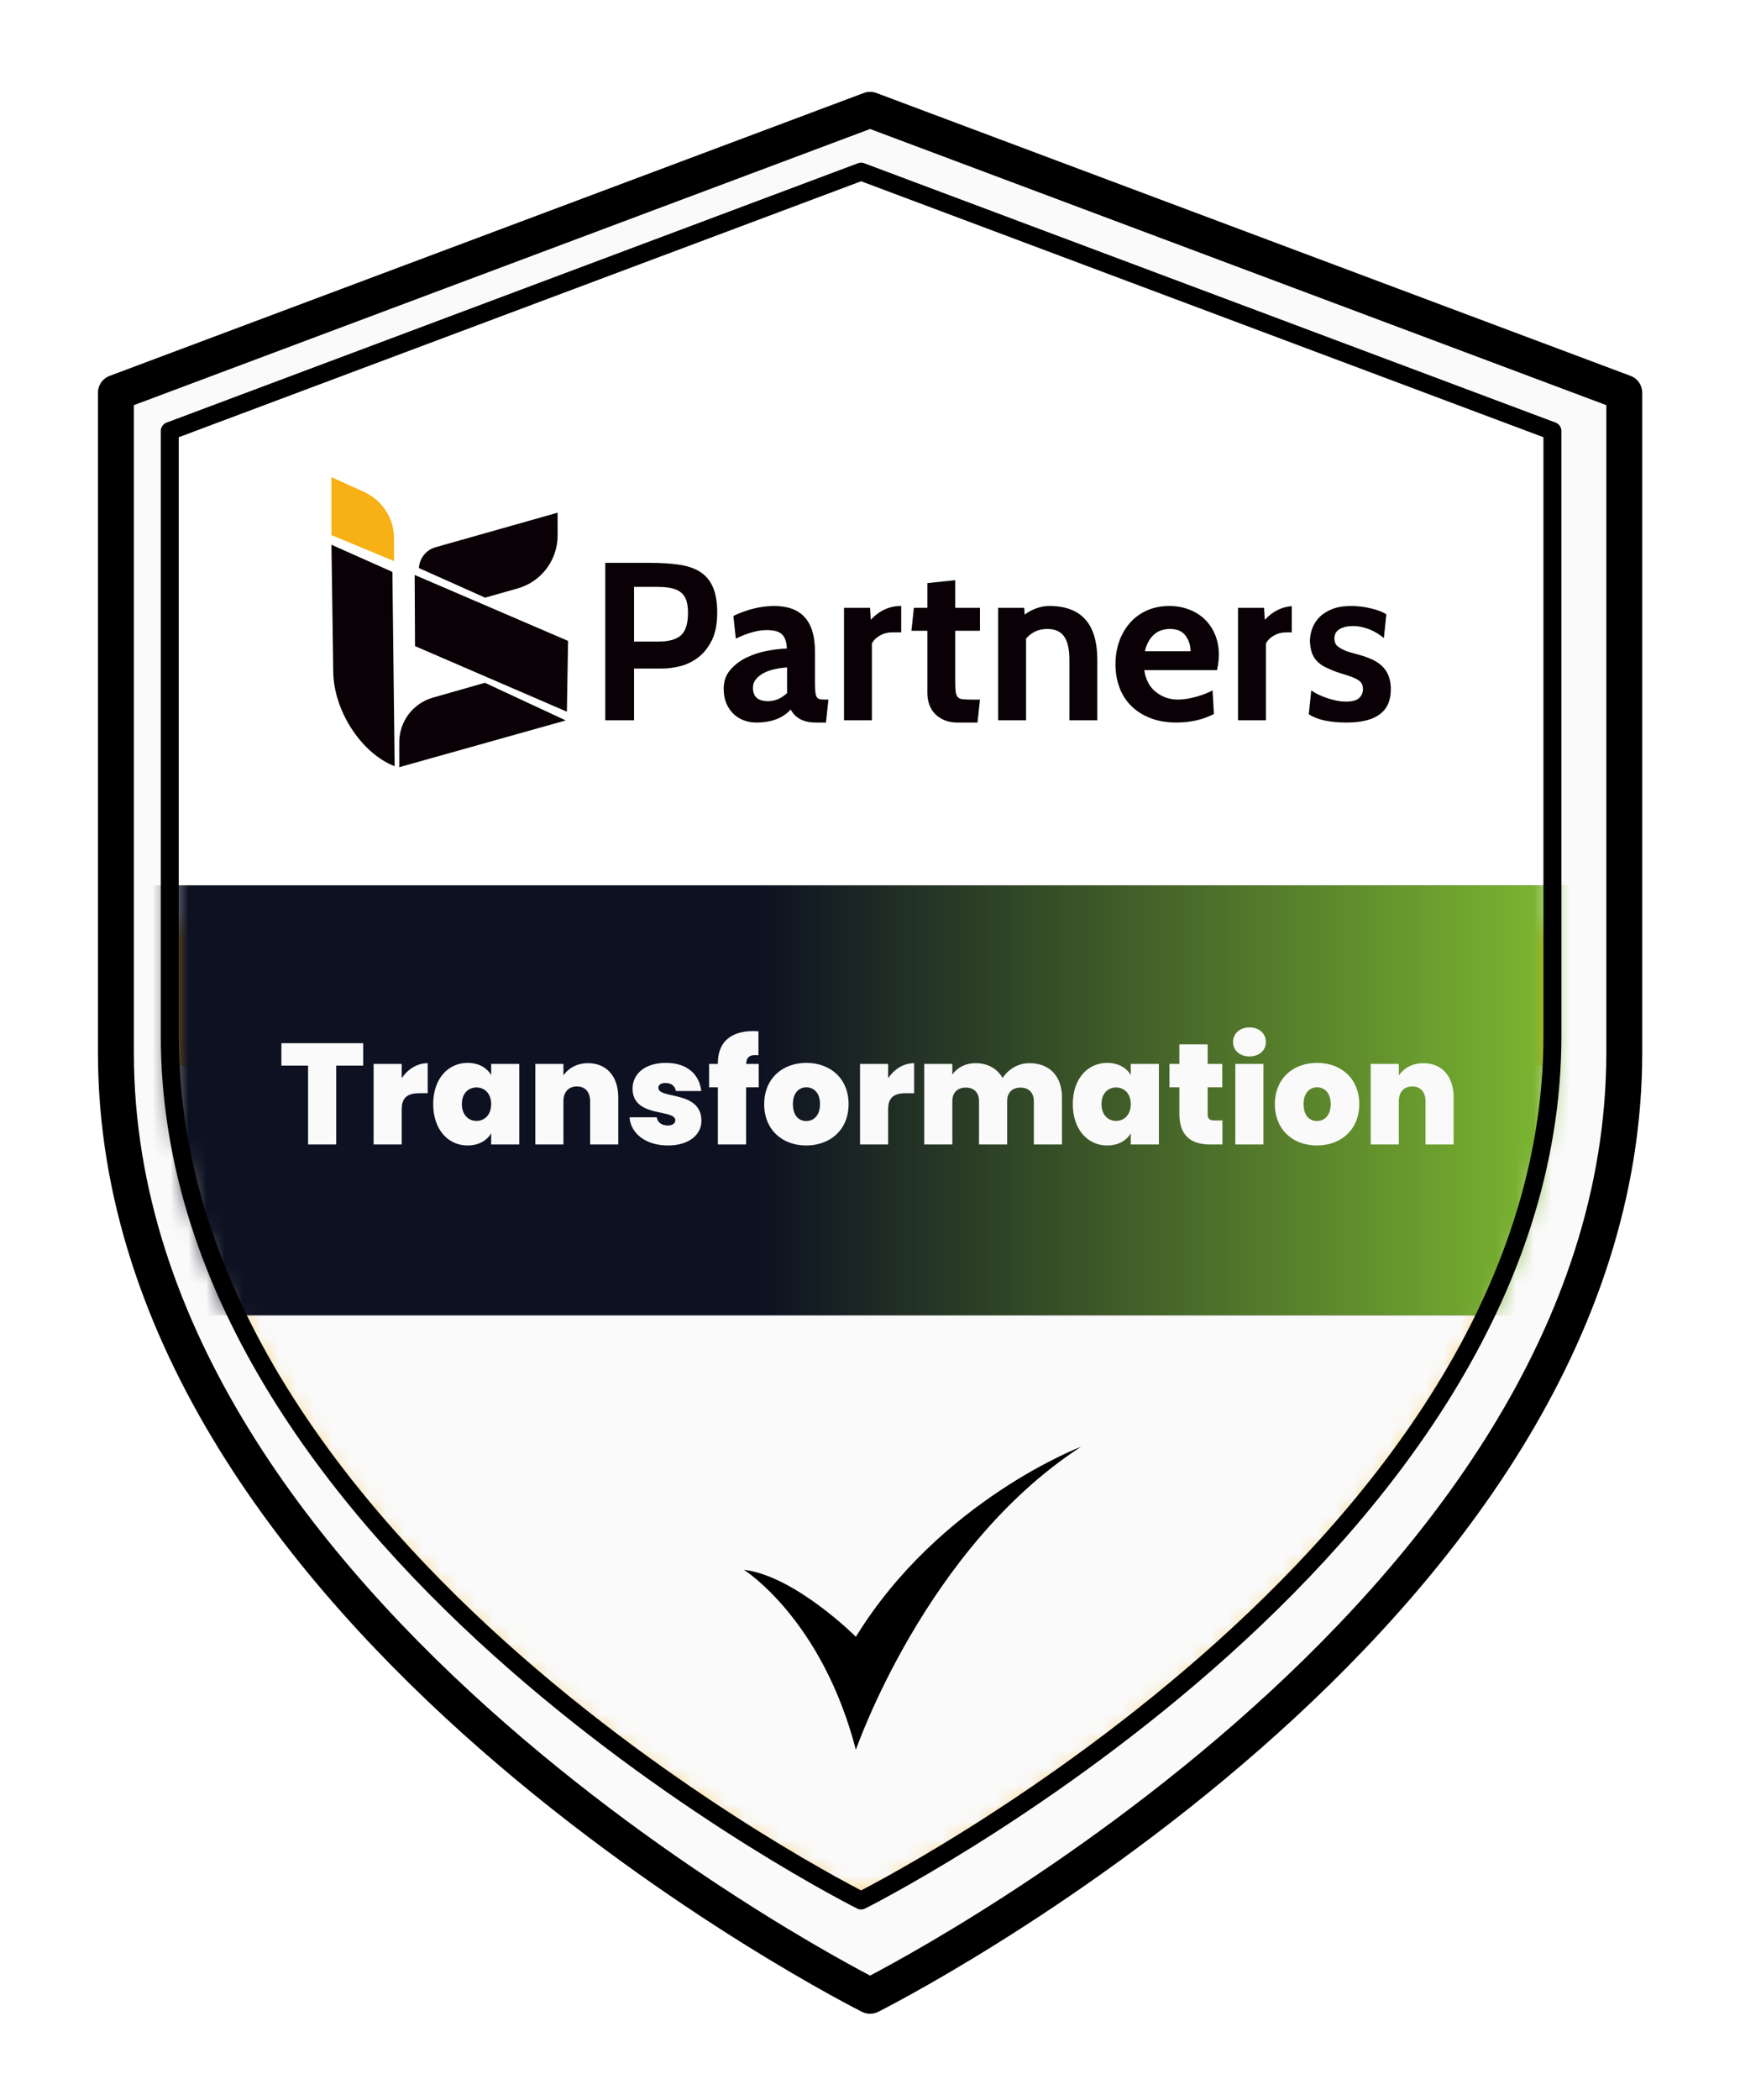 <svg width="97" height="117" viewBox="0 0 97 117" fill="none" xmlns="http://www.w3.org/2000/svg">
<g filter="url(#filter0_d_1_884)">
<path d="M48.105 110.376C48.105 110.376 90.148 89.364 90.148 57.846V21.075L48.105 5.316L6.062 21.075V57.846C6.062 89.364 48.105 110.376 48.105 110.376Z" fill="#FAFAFA"/>
<path d="M48.105 110.376C48.105 110.376 90.148 89.364 90.148 57.846V21.075L48.105 5.316L6.062 21.075V57.846C6.062 89.364 48.105 110.376 48.105 110.376Z" stroke="black" stroke-width="2.002" stroke-linecap="round" stroke-linejoin="round"/>
</g>
<path d="M48.008 105.868C48.008 105.868 86.547 86.607 86.547 57.715V24.009L48.008 9.563L9.469 24.009V57.715C9.469 86.607 48.008 105.868 48.008 105.868Z" fill="url(#paint0_linear_1_884)"/>
<mask id="mask0_1_884" style="mask-type:alpha" maskUnits="userSpaceOnUse" x="9" y="9" width="78" height="97">
<path d="M48.008 105.868C48.008 105.868 86.547 86.607 86.547 57.715V24.009L48.008 9.563L9.469 24.009V57.715C9.469 86.607 48.008 105.868 48.008 105.868Z" fill="url(#paint1_linear_1_884)"/>
</mask>
<g mask="url(#mask0_1_884)">
<rect x="-15.957" y="59.371" width="127.73" height="55.256" fill="#FAFAFA"/>
</g>
<path d="M41.469 87.446C41.469 87.446 45.812 90.161 47.713 97.476C47.713 97.476 51.579 86.225 60.266 80.592C60.266 80.592 52.395 83.578 47.713 91.178C47.713 91.178 44.32 87.785 41.469 87.446Z" fill="black"/>
<path d="M22.001 42.684C20.136 41.956 18.603 39.596 18.577 37.414L18.477 30.346L21.874 31.858L22.001 42.684Z" fill="#090106"/>
<path d="M21.968 31.257L18.477 29.808V26.581L20.299 27.406C21.315 27.866 21.967 28.878 21.967 29.993L21.968 31.257Z" fill="#F7B015"/>
<path d="M31.083 28.56L24.282 30.484C23.742 30.636 23.383 31.113 23.352 31.643L27.041 33.292L28.854 32.78C30.175 32.407 31.087 31.201 31.085 29.828L31.083 28.56L31.083 28.56Z" fill="#090106"/>
<path d="M31.602 39.645L23.136 35.992L23.117 32.028L31.669 35.703L31.602 39.645Z" fill="#090106"/>
<path d="M31.538 40.132L22.258 42.736V41.345C22.258 40.192 23.022 39.179 24.131 38.863L27.03 38.035L31.538 40.132Z" fill="#090106"/>
<path d="M36.912 37.242H35.346V40.125H33.742V31.353H36.223C36.858 31.353 37.411 31.389 37.883 31.46C38.355 31.531 38.746 31.669 39.055 31.873C39.364 32.078 39.596 32.362 39.75 32.725C39.905 33.089 39.982 33.559 39.982 34.135C39.982 34.745 39.886 35.248 39.694 35.645C39.501 36.042 39.255 36.359 38.955 36.597C38.654 36.835 38.321 37.002 37.958 37.099C37.595 37.195 37.246 37.242 36.912 37.242H36.912ZM36.662 32.694H35.346V35.739H36.699C37.292 35.739 37.716 35.62 37.971 35.382C38.226 35.144 38.353 34.732 38.353 34.147C38.353 33.889 38.327 33.667 38.272 33.483C38.218 33.3 38.126 33.149 37.996 33.032C37.867 32.915 37.694 32.83 37.477 32.775C37.259 32.721 36.988 32.694 36.662 32.694H36.662Z" fill="#090106"/>
<path d="M46.183 38.971L46.045 40.25H45.481C44.805 40.25 44.337 40.007 44.078 39.523C43.644 40.007 43.004 40.25 42.161 40.25C41.901 40.25 41.661 40.206 41.44 40.118C41.219 40.03 41.026 39.905 40.864 39.742C40.701 39.579 40.573 39.383 40.481 39.153C40.39 38.923 40.344 38.663 40.344 38.37C40.344 37.944 40.469 37.589 40.72 37.305C40.97 37.021 41.275 36.793 41.634 36.621C41.993 36.451 42.376 36.327 42.781 36.252C43.186 36.177 43.547 36.135 43.865 36.127C43.848 35.751 43.756 35.486 43.589 35.331C43.422 35.176 43.138 35.099 42.737 35.099C42.244 35.099 41.672 35.258 41.02 35.575L40.883 34.31C41.66 33.942 42.42 33.758 43.163 33.758C44.675 33.758 45.431 34.598 45.431 36.277V37.968C45.431 38.194 45.437 38.374 45.45 38.508C45.462 38.641 45.487 38.744 45.525 38.815C45.563 38.886 45.619 38.929 45.694 38.946C45.77 38.963 45.866 38.971 45.983 38.971H46.183L46.183 38.971ZM43.877 38.608V37.179C43.635 37.196 43.399 37.23 43.169 37.28C42.94 37.33 42.737 37.403 42.562 37.499C42.386 37.595 42.244 37.71 42.136 37.844C42.027 37.977 41.973 38.132 41.973 38.307C41.973 38.809 42.252 39.059 42.812 39.059C43.205 39.059 43.56 38.909 43.877 38.608L43.877 38.608Z" fill="#090106"/>
<path d="M54.63 38.972L54.492 40.251H53.377C53.102 40.251 52.859 40.207 52.651 40.119C52.441 40.031 52.266 39.914 52.124 39.768C51.982 39.622 51.876 39.448 51.805 39.248C51.734 39.047 51.698 38.834 51.698 38.609V35.138H50.809L50.946 33.86H51.698V32.482L53.252 32.319V33.86H54.63V35.138H53.252V37.97C53.252 38.213 53.26 38.401 53.277 38.534C53.294 38.668 53.333 38.768 53.396 38.835C53.459 38.901 53.553 38.941 53.678 38.954C53.803 38.966 53.979 38.972 54.204 38.972H54.63Z" fill="#090106"/>
<path d="M61.171 40.124H59.617V36.753C59.617 36.169 59.519 35.736 59.322 35.456C59.126 35.176 58.811 35.036 58.376 35.036C57.9 35.036 57.508 35.216 57.199 35.575V40.124H55.645V33.859H57.098L57.123 34.235C57.566 33.917 58.025 33.758 58.501 33.758C60.281 33.758 61.171 34.757 61.171 36.753V40.124H61.171Z" fill="#090106"/>
<path d="M67.847 37.33H63.788C63.871 37.873 64.091 38.282 64.448 38.557C64.804 38.833 65.209 38.971 65.661 38.971C65.803 38.971 65.958 38.959 66.126 38.934C66.293 38.908 66.463 38.873 66.635 38.827C66.807 38.781 66.977 38.727 67.144 38.664C67.312 38.601 67.463 38.532 67.597 38.457L67.672 39.773C67.063 40.09 66.365 40.249 65.58 40.249C65.028 40.249 64.542 40.165 64.12 39.999C63.698 39.832 63.343 39.604 63.054 39.316C62.766 39.027 62.549 38.685 62.403 38.288C62.257 37.891 62.184 37.463 62.184 37.004C62.184 36.544 62.253 36.131 62.39 35.738C62.528 35.345 62.727 35.001 62.986 34.704C63.245 34.408 63.56 34.176 63.932 34.009C64.303 33.842 64.723 33.758 65.191 33.758C65.584 33.758 65.949 33.823 66.287 33.953C66.626 34.082 66.918 34.266 67.165 34.504C67.41 34.742 67.603 35.028 67.741 35.362C67.878 35.696 67.948 36.068 67.948 36.478C67.948 36.712 67.914 36.996 67.847 37.33H67.847ZM63.825 36.277H66.369C66.369 35.951 66.277 35.663 66.092 35.412C65.907 35.162 65.621 35.036 65.236 35.036C64.85 35.036 64.539 35.149 64.304 35.375C64.069 35.6 63.909 35.901 63.825 36.277Z" fill="#090106"/>
<path d="M75.079 40.25C74.126 40.25 73.42 40.095 72.961 39.786L73.099 38.458C73.199 38.533 73.326 38.608 73.481 38.684C73.635 38.759 73.798 38.826 73.969 38.884C74.141 38.943 74.318 38.991 74.502 39.028C74.686 39.066 74.861 39.084 75.028 39.084C75.379 39.084 75.626 39.018 75.768 38.884C75.909 38.75 75.981 38.587 75.981 38.395C75.981 38.203 75.931 38.072 75.83 37.975C75.73 37.88 75.586 37.796 75.398 37.725C75.21 37.654 74.982 37.579 74.715 37.499C74.448 37.42 74.147 37.297 73.813 37.13C73.562 36.987 73.374 36.814 73.249 36.609C73.124 36.405 73.048 36.119 73.023 35.751C73.023 35.492 73.067 35.244 73.155 35.006C73.242 34.768 73.378 34.557 73.562 34.373C73.746 34.189 73.982 34.041 74.27 33.928C74.558 33.815 74.907 33.758 75.316 33.758C75.701 33.758 76.079 33.804 76.45 33.896C76.822 33.988 77.1 34.097 77.284 34.222L77.146 35.55C77.054 35.467 76.943 35.383 76.814 35.3C76.684 35.216 76.545 35.143 76.394 35.08C76.244 35.018 76.085 34.968 75.918 34.93C75.751 34.892 75.588 34.874 75.43 34.874C75.129 34.874 74.88 34.93 74.684 35.043C74.487 35.156 74.39 35.329 74.39 35.563C74.39 35.764 74.454 35.914 74.584 36.014C74.713 36.114 74.887 36.206 75.104 36.29L75.317 36.352C75.367 36.369 75.448 36.392 75.561 36.421C75.674 36.451 75.76 36.474 75.818 36.49C76.077 36.566 76.313 36.653 76.526 36.753C76.739 36.853 76.921 36.979 77.071 37.129C77.222 37.28 77.336 37.459 77.416 37.668C77.495 37.877 77.535 38.124 77.535 38.408C77.535 39.635 76.716 40.249 75.079 40.249L75.079 40.25Z" fill="#090106"/>
<path d="M50.209 33.758C49.582 33.758 49.026 34.013 48.542 34.523L48.504 33.859H47.051V40.124H48.605V35.851C48.697 35.668 48.847 35.517 49.056 35.4C49.264 35.283 49.494 35.225 49.745 35.225H50.239V33.759H50.209L50.209 33.758Z" fill="#090106"/>
<path d="M70.507 34.524L70.469 33.86H69.016V40.125H70.57V35.852C70.662 35.669 70.812 35.518 71.021 35.401C71.23 35.284 71.459 35.226 71.71 35.226H72.013V33.766C71.452 33.806 70.95 34.059 70.507 34.524V34.524Z" fill="#090106"/>
<mask id="mask1_1_884" style="mask-type:alpha" maskUnits="userSpaceOnUse" x="9" y="10" width="78" height="97">
<path d="M48.003 106.419C48.003 106.419 86.51 87.319 86.51 58.67V25.246L48.003 10.921L9.496 25.246V58.67C9.496 87.319 48.003 106.419 48.003 106.419Z" fill="white"/>
</mask>
<g mask="url(#mask1_1_884)">
<path d="M96.954 49.323H2.004V73.266H96.954V49.323Z" fill="#090106"/>
<path d="M105.119 73.266H-2.344V49.323H105.119V73.266Z" fill="url(#paint2_linear_1_884)"/>
</g>
<path d="M15.687 59.361V58.113H20.247V59.361H18.743V63.753H17.175V59.361H15.687ZM22.395 61.793V63.753H20.827V59.265H22.395V60.057C22.731 59.569 23.243 59.225 23.843 59.225V60.897H23.403C22.755 60.897 22.395 61.105 22.395 61.793ZM24.149 61.505C24.149 60.073 24.997 59.209 26.061 59.209C26.701 59.209 27.149 59.489 27.381 59.889V59.265H28.949V63.753H27.381V63.129C27.149 63.529 26.693 63.809 26.061 63.809C24.997 63.809 24.149 62.937 24.149 61.505ZM27.381 61.505C27.381 60.905 27.005 60.577 26.565 60.577C26.117 60.577 25.749 60.897 25.749 61.505C25.749 62.105 26.117 62.441 26.565 62.441C27.005 62.441 27.381 62.113 27.381 61.505ZM32.898 63.753V61.345C32.898 60.825 32.611 60.521 32.163 60.521C31.698 60.521 31.41 60.825 31.41 61.345V63.753H29.843V59.265H31.41V59.905C31.674 59.521 32.147 59.225 32.779 59.225C33.819 59.225 34.467 59.961 34.467 61.137V63.753H32.898ZM39.103 62.433C39.103 63.217 38.399 63.809 37.239 63.809C35.991 63.809 35.159 63.137 35.095 62.241H36.615C36.655 62.537 36.903 62.697 37.231 62.697C37.495 62.697 37.647 62.569 37.647 62.409C37.647 61.753 35.263 62.289 35.263 60.641C35.263 59.857 35.911 59.209 37.127 59.209C38.351 59.209 38.991 59.889 39.095 60.777H37.679C37.631 60.497 37.431 60.329 37.095 60.329C36.839 60.329 36.703 60.433 36.703 60.601C36.703 61.241 39.095 60.729 39.103 62.433ZM40.018 63.753V60.569H39.53V59.265H40.018V59.225C40.018 57.985 40.826 57.345 42.282 57.449V58.785C41.81 58.737 41.618 58.865 41.594 59.265H42.298V60.569H41.594V63.753H40.018ZM47.306 61.505C47.306 62.937 46.282 63.809 44.946 63.809C43.61 63.809 42.602 62.937 42.602 61.505C42.602 60.081 43.618 59.209 44.954 59.209C46.29 59.209 47.306 60.081 47.306 61.505ZM44.202 61.505C44.202 62.153 44.538 62.449 44.946 62.449C45.346 62.449 45.714 62.153 45.714 61.505C45.714 60.865 45.354 60.569 44.954 60.569C44.554 60.569 44.202 60.865 44.202 61.505ZM49.512 61.793V63.753H47.944V59.265H49.512V60.057C49.848 59.569 50.36 59.225 50.96 59.225V60.897H50.52C49.872 60.897 49.512 61.105 49.512 61.793ZM57.634 63.753V61.345C57.634 60.857 57.338 60.585 56.89 60.585C56.434 60.585 56.146 60.857 56.146 61.345V63.753H54.578V61.345C54.578 60.857 54.29 60.585 53.842 60.585C53.378 60.585 53.09 60.857 53.09 61.345V63.753H51.522V59.265H53.09V59.857C53.346 59.497 53.786 59.225 54.394 59.225C55.066 59.225 55.594 59.529 55.89 60.049C56.194 59.593 56.722 59.225 57.386 59.225C58.522 59.225 59.202 59.961 59.202 61.137V63.753H57.634ZM59.805 61.505C59.805 60.073 60.653 59.209 61.717 59.209C62.357 59.209 62.805 59.489 63.037 59.889V59.265H64.605V63.753H63.037V63.129C62.805 63.529 62.349 63.809 61.717 63.809C60.653 63.809 59.805 62.937 59.805 61.505ZM63.037 61.505C63.037 60.905 62.661 60.577 62.221 60.577C61.773 60.577 61.405 60.897 61.405 61.505C61.405 62.105 61.773 62.441 62.221 62.441C62.661 62.441 63.037 62.113 63.037 61.505ZM65.747 62.049V60.569H65.195V59.265H65.747V58.177H67.323V59.265H68.139V60.569H67.323V62.073C67.323 62.313 67.427 62.417 67.691 62.417H68.147V63.753H67.467C66.475 63.753 65.747 63.337 65.747 62.049ZM68.866 63.753V59.265H70.434V63.753H68.866ZM69.658 58.849C69.098 58.849 68.738 58.497 68.738 58.049C68.738 57.593 69.098 57.233 69.658 57.233C70.21 57.233 70.57 57.593 70.57 58.049C70.57 58.497 70.21 58.849 69.658 58.849ZM75.775 61.505C75.775 62.937 74.751 63.809 73.415 63.809C72.079 63.809 71.071 62.937 71.071 61.505C71.071 60.081 72.087 59.209 73.423 59.209C74.759 59.209 75.775 60.081 75.775 61.505ZM72.671 61.505C72.671 62.153 73.007 62.449 73.415 62.449C73.815 62.449 74.183 62.153 74.183 61.505C74.183 60.865 73.823 60.569 73.423 60.569C73.023 60.569 72.671 60.865 72.671 61.505ZM79.469 63.753V61.345C79.469 60.825 79.181 60.521 78.733 60.521C78.269 60.521 77.981 60.825 77.981 61.345V63.753H76.413V59.265H77.981V59.905C78.245 59.521 78.717 59.225 79.349 59.225C80.389 59.225 81.037 59.961 81.037 61.137V63.753H79.469Z" fill="#FAFAFA"/>
<path d="M48.004 105.868C48.004 105.868 86.543 86.607 86.543 57.715V24.009L48.004 9.563L9.465 24.009V57.715C9.465 86.607 48.004 105.868 48.004 105.868Z" stroke="black" stroke-width="1.001" stroke-linecap="round" stroke-linejoin="round"/>
<defs>
<filter id="filter0_d_1_884" x="0.657" y="0.311" width="95.697" height="116.672" filterUnits="userSpaceOnUse" color-interpolation-filters="sRGB">
<feFlood flood-opacity="0" result="BackgroundImageFix"/>
<feColorMatrix in="SourceAlpha" type="matrix" values="0 0 0 0 0 0 0 0 0 0 0 0 0 0 0 0 0 0 127 0" result="hardAlpha"/>
<feOffset dx="0.4" dy="0.801"/>
<feGaussianBlur stdDeviation="2.402"/>
<feComposite in2="hardAlpha" operator="out"/>
<feColorMatrix type="matrix" values="0 0 0 0 0 0 0 0 0 0 0 0 0 0 0 0 0 0 0.25 0"/>
<feBlend mode="normal" in2="BackgroundImageFix" result="effect1_dropShadow_1_884"/>
<feBlend mode="normal" in="SourceGraphic" in2="effect1_dropShadow_1_884" result="shape"/>
</filter>
<linearGradient id="paint0_linear_1_884" x1="48.108" y1="37.392" x2="48.008" y2="105.868" gradientUnits="userSpaceOnUse">
<stop offset="0.196" stop-color="white"/>
<stop offset="0.217" stop-color="#F7B015"/>
<stop offset="1" stop-color="#F7B015"/>
</linearGradient>
<linearGradient id="paint1_linear_1_884" x1="48.108" y1="37.392" x2="48.008" y2="105.868" gradientUnits="userSpaceOnUse">
<stop offset="0.196" stop-color="white"/>
<stop offset="0.217" stop-color="#F7B015"/>
<stop offset="1" stop-color="#F7B015"/>
</linearGradient>
<linearGradient id="paint2_linear_1_884" x1="86.014" y1="58.571" x2="8.235" y2="58.571" gradientUnits="userSpaceOnUse">
<stop stop-color="#7BB530"/>
<stop offset="0.562" stop-color="#0D1122"/>
</linearGradient>
</defs>
</svg>
